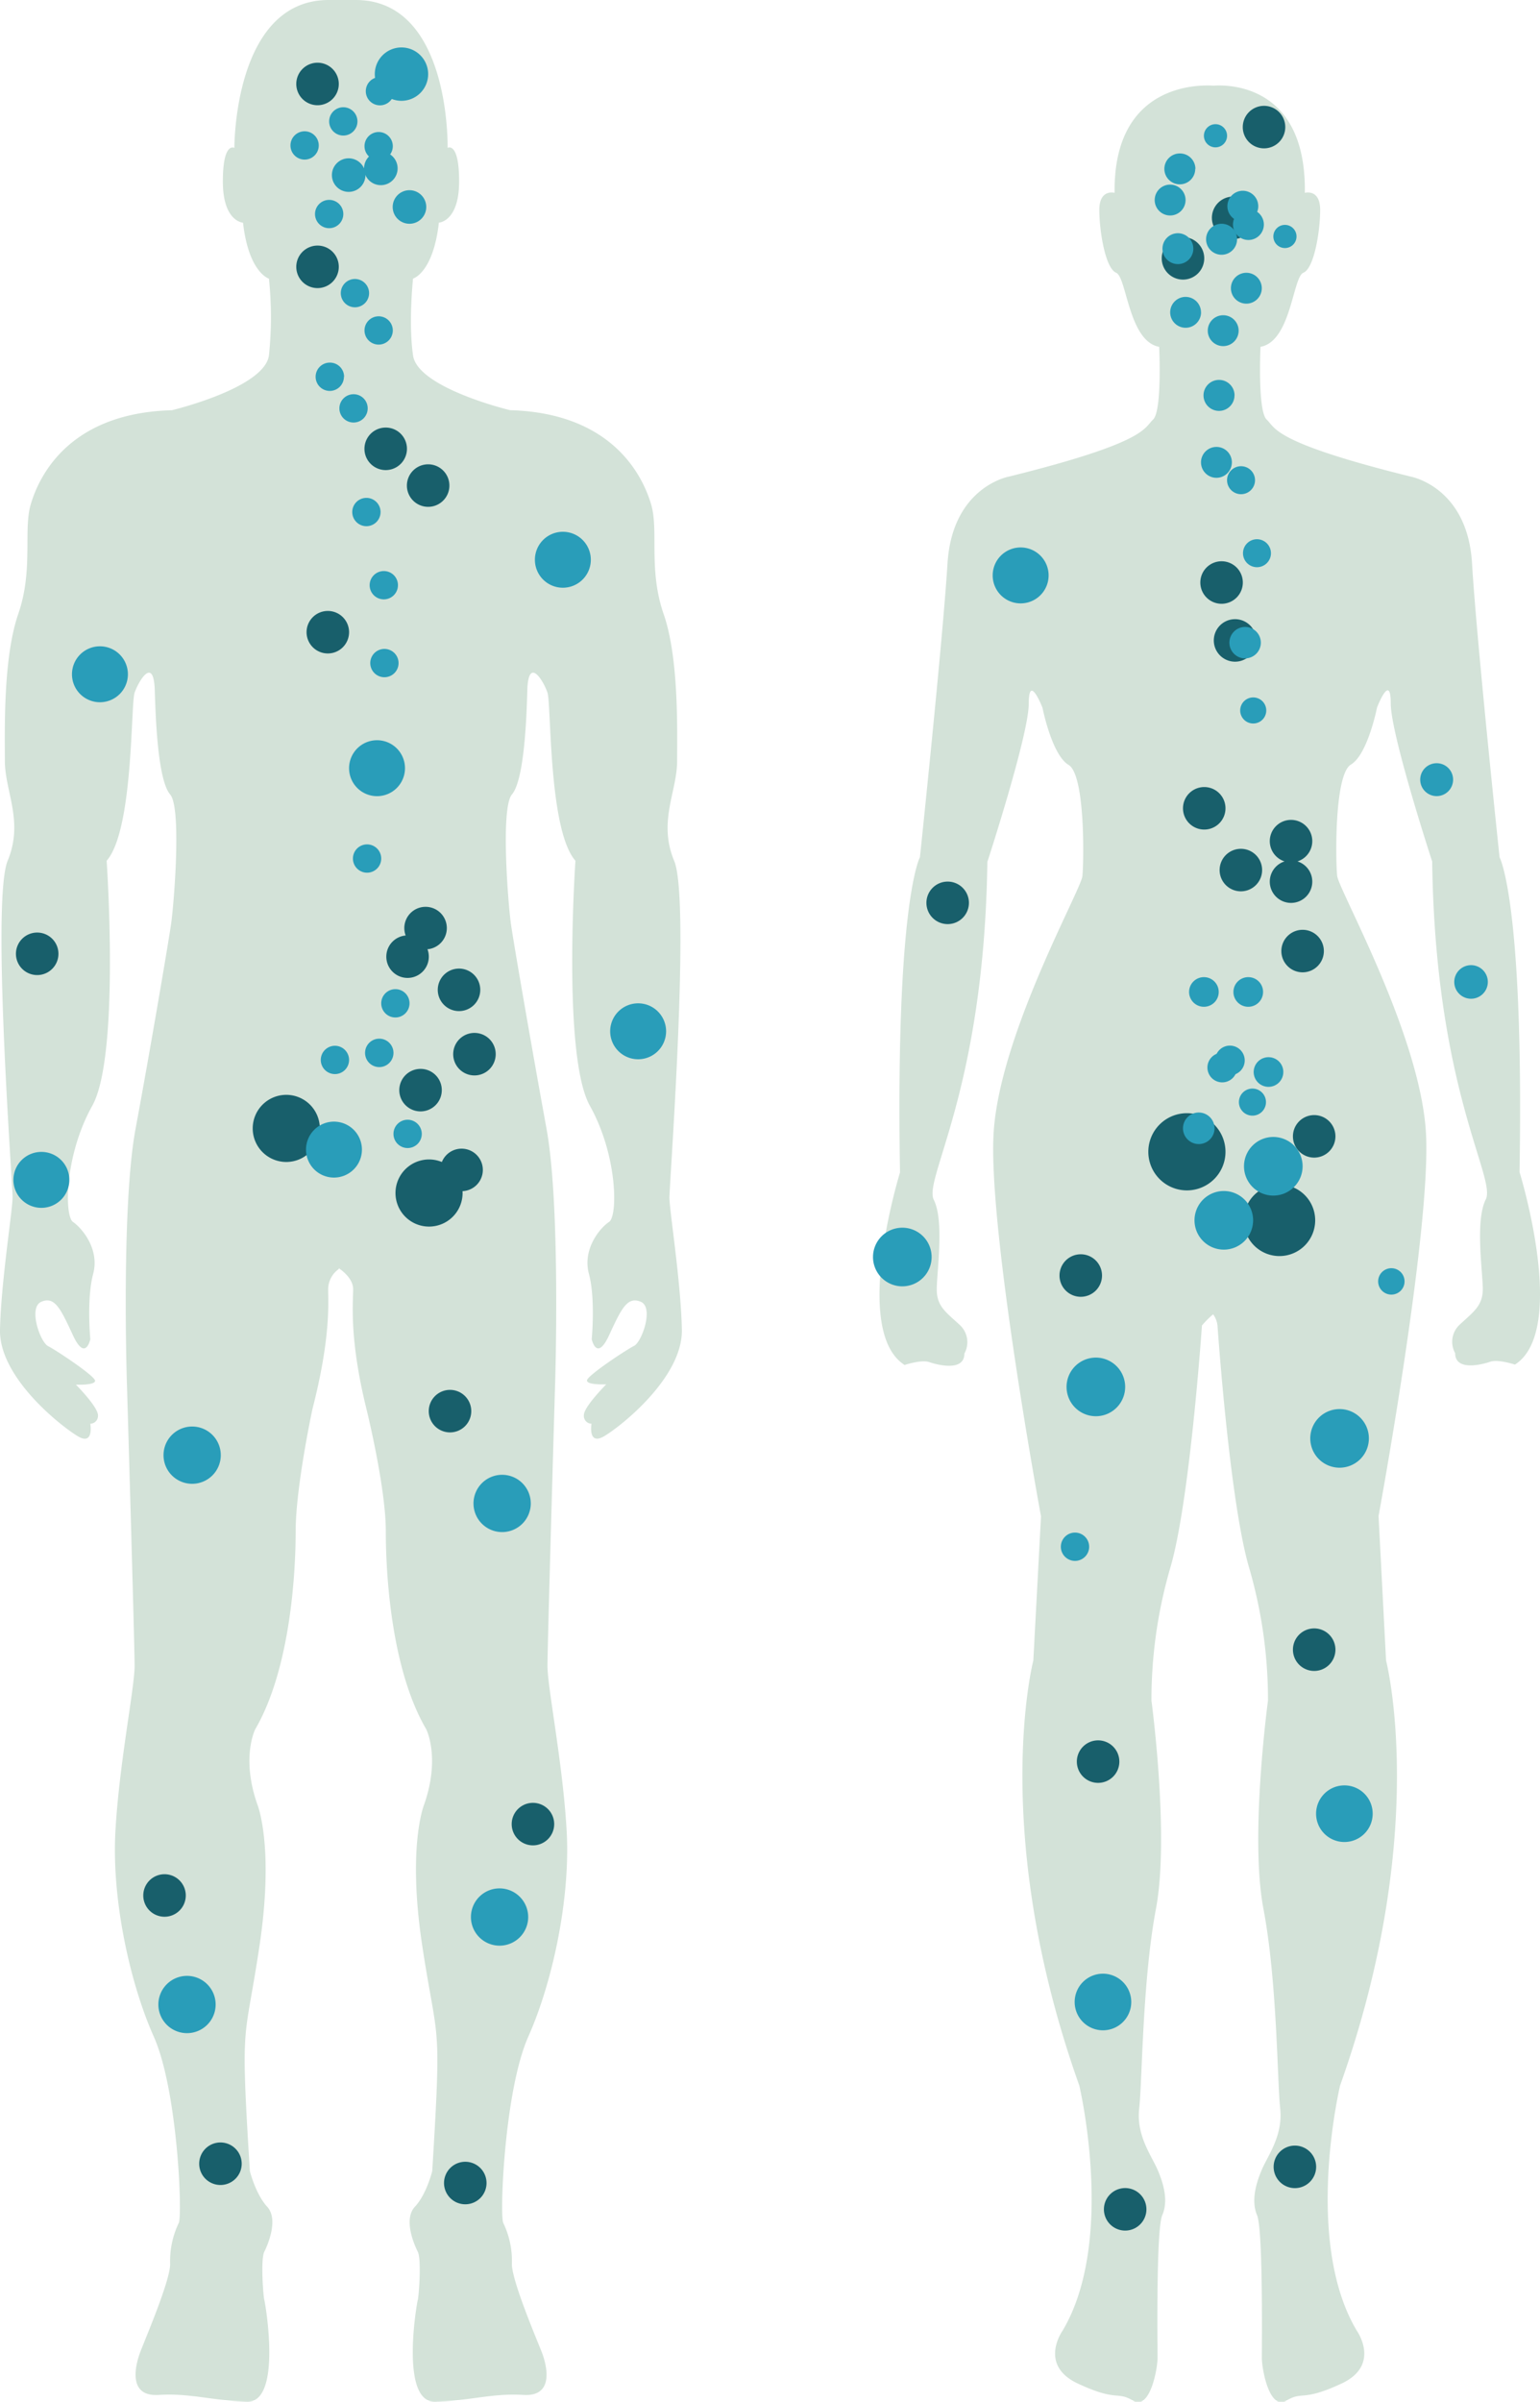 <?xml version="1.0" encoding="UTF-8"?> <svg xmlns="http://www.w3.org/2000/svg" viewBox="0 0 275.38 429.32"><title>best_ecs</title><path d="M119.71,214c0-2.4,3.78-53.06.85-60.1s.52-12.37.52-17.87.34-18.36-2.41-26.27-.86-14.94-2.23-19.58S109.9,73.84,91.2,73.32c0,0-16.49-3.94-17.34-9.78s0-13.74,0-13.74,3.6-1,4.62-10c0,0,3.62-.17,3.62-7.37s-2.06-6-2.06-6S80.62,0,63.62,0H58.76c-17,0-16.85,26.44-16.85,26.44s-2.06-1.2-2.06,6,3.61,7.37,3.61,7.37c1,8.94,4.63,10,4.63,10a66,66,0,0,1,0,13.74c-.85,5.84-17.35,9.78-17.35,9.78C12,73.84,6.87,85.51,5.5,90.15S6,101.83,3.27,109.73.87,130.52.87,136s3.42,10.82.5,17.87.88,57.7.88,60.1S.19,229.08,0,237.68,11,255,13.92,256.74s2.23-2.24,2.23-2.24A1.4,1.4,0,0,0,17.52,253c0-1.53-3.95-5.49-3.95-5.49s3.43.16,3.43-.69-7-5.49-8.4-6.19S5,233.72,7.39,232.7s3.43,1.19,5.66,6,3.1.69,3.1.69-.69-7.22.51-11.68-2.07-8.24-3.61-9.28-1.54-11.84,3.45-20.77,2.57-43.79,2.57-43.79c4.81-5.49,4.29-28,5-30.05s3.43-6.7,3.61-.35.68,16.15,2.75,18.55.68,19.58.16,23.17-3.77,22.69-6.35,36.59-1.55,45.33-1.55,45.33,1.38,46.72,1.38,50.67-2.74,17.34-3.43,29.53,2.57,27.14,6.86,36.75,5.15,32.11,4.46,33.32a15.73,15.73,0,0,0-1.54,7.2c.17,2.75-4.47,13.57-5.32,15.81s-2.41,8.07,3.26,7.72,9.45,1,15.8,1.21,3.27-17.7,3.1-18.21-.69-7.21,0-8.59,2.56-5.83.51-8.06-3.09-6.36-3.09-6.36c-1.72-27.81-1-22.15,1.71-40.19S46,322.5,46,322.5c-2.93-8.42-.35-13.4-.35-13.4,6.18-10.63,7.22-27.47,7.22-35.37s3-21.85,3-21.85c3.3-12.83,2.81-19,2.81-21.42a4.47,4.47,0,0,1,1.9-3.61v-.15c.88.6,2.57,2,2.57,3.76,0,2.41-.73,8.79,2.38,21.42,0,0,3.46,13.95,3.46,21.85s1,24.74,7.22,35.37c0,0,2.57,5-.34,13.4,0,0-3.1,7.39-.35,25.41S79,360.29,77.29,388.1c0,0-1,4.12-3.09,6.36s-.18,6.69.51,8.06.17,8.08,0,8.59-3.26,18.38,3.1,18.21,10.12-1.55,15.8-1.21,4.12-5.49,3.24-7.72-5.48-13.06-5.31-15.81a15.61,15.61,0,0,0-1.54-7.2c-.68-1.21.18-23.7,4.47-33.32s7.55-24.56,6.86-36.75-3.43-25.58-3.43-29.53,1.37-50.67,1.37-50.67,1-31.42-1.54-45.33-5.85-33-6.36-36.59-1.88-20.77.17-23.17,2.59-12.2,2.75-18.55,2.92-1.71,3.61.35.16,24.56,5,30.05c0,0-2.4,34.86,2.58,43.79s5,19.75,3.43,20.77-4.8,4.82-3.6,9.28.5,11.68.5,11.68.88,4.12,3.1-.69,3.27-7,5.67-6,.18,7.2-1.19,7.88-8.43,5.34-8.43,6.19,3.45.69,3.45.69-4,4-4,5.49a1.4,1.4,0,0,0,1.36,1.55s-.68,3.95,2.25,2.24,14.08-10.49,13.91-19.06-2.23-21.31-2.23-23.71" style="fill:#d3e2d8"></path><path d="M60.58,15a3.8,3.8,0,1,1-3.79-3.79A3.8,3.8,0,0,1,60.58,15" style="fill:#185f6b"></path><path d="M72.77,80.23a3.8,3.8,0,1,1-3.8-3.8,3.79,3.79,0,0,1,3.8,3.8" style="fill:#185f6b"></path><path d="M80.36,86.78A3.8,3.8,0,1,1,76.57,83a3.8,3.8,0,0,1,3.79,3.79" style="fill:#185f6b"></path><path d="M62.42,113a3.8,3.8,0,1,1-3.79-3.79A3.8,3.8,0,0,1,62.42,113" style="fill:#185f6b"></path><path d="M79.9,165.89a3.8,3.8,0,1,1-3.79-3.79,3.8,3.8,0,0,1,3.79,3.79" style="fill:#185f6b"></path><path d="M76.68,171a3.8,3.8,0,1,1-3.79-3.79A3.8,3.8,0,0,1,76.68,171" style="fill:#185f6b"></path><path d="M10.45,170.49a3.8,3.8,0,1,1-3.8-3.79,3.8,3.8,0,0,1,3.8,3.79" style="fill:#185f6b"></path><path d="M85.88,176.93a3.8,3.8,0,1,1-3.79-3.79,3.8,3.8,0,0,1,3.79,3.79" style="fill:#185f6b"></path><path d="M88.64,188.43a3.8,3.8,0,1,1-3.79-3.79,3.79,3.79,0,0,1,3.79,3.79" style="fill:#185f6b"></path><path d="M79,194.87a3.8,3.8,0,1,1-3.79-3.8,3.79,3.79,0,0,1,3.79,3.8" style="fill:#185f6b"></path><path d="M86.34,209.13a3.8,3.8,0,1,1-3.8-3.8,3.8,3.8,0,0,1,3.8,3.8" style="fill:#185f6b"></path><path d="M84.27,252.25a3.8,3.8,0,1,1-3.8-3.8,3.8,3.8,0,0,1,3.8,3.8" style="fill:#185f6b"></path><path d="M99.1,326.06a3.8,3.8,0,1,1-3.79-3.79,3.8,3.8,0,0,1,3.79,3.79" style="fill:#185f6b"></path><path d="M33.22,338.83a3.8,3.8,0,1,1-3.8-3.8,3.8,3.8,0,0,1,3.8,3.8" style="fill:#185f6b"></path><path d="M43.22,386.78a3.8,3.8,0,1,1-3.8-3.8,3.8,3.8,0,0,1,3.8,3.8" style="fill:#185f6b"></path><path d="M87,390.23a3.8,3.8,0,1,1-3.8-3.8,3.8,3.8,0,0,1,3.8,3.8" style="fill:#185f6b"></path><path d="M57.19,201.71a6,6,0,1,1-6-6,6,6,0,0,1,6,6" style="fill:#185f6b"></path><path d="M82.72,213.26a6,6,0,1,1-6-6,6,6,0,0,1,6,6" style="fill:#185f6b"></path><path d="M60.58,47.69a3.8,3.8,0,1,1-3.79-3.79,3.79,3.79,0,0,1,3.79,3.79" style="fill:#185f6b"></path><path d="M63.92,21.7a2.53,2.53,0,1,1-2.54-2.53,2.54,2.54,0,0,1,2.54,2.53" style="fill:#299db9"></path><path d="M70.47,16.3a2.53,2.53,0,1,1-2.53-2.53,2.53,2.53,0,0,1,2.53,2.53" style="fill:#299db9"></path><path d="M57,26a2.53,2.53,0,1,1-2.53-2.53A2.53,2.53,0,0,1,57,26" style="fill:#299db9"></path><path d="M61.39,38.26a2.53,2.53,0,1,1-2.53-2.53,2.53,2.53,0,0,1,2.53,2.53" style="fill:#299db9"></path><path d="M66,52.4a2.53,2.53,0,1,1-2.54-2.53A2.54,2.54,0,0,1,66,52.4" style="fill:#299db9"></path><path d="M70.24,59.07a2.53,2.53,0,1,1-2.53-2.53,2.53,2.53,0,0,1,2.53,2.53" style="fill:#299db9"></path><path d="M61.5,67.35A2.53,2.53,0,1,1,59,64.82a2.53,2.53,0,0,1,2.53,2.53" style="fill:#299db9"></path><path d="M65.75,73a2.53,2.53,0,1,1-2.53-2.53A2.52,2.52,0,0,1,65.75,73" style="fill:#299db9"></path><path d="M68.05,91.5A2.53,2.53,0,1,1,65.52,89a2.53,2.53,0,0,1,2.53,2.53" style="fill:#299db9"></path><path d="M71.16,104.61a2.53,2.53,0,1,1-2.53-2.53,2.52,2.52,0,0,1,2.53,2.53" style="fill:#299db9"></path><path d="M71.27,118.52A2.53,2.53,0,1,1,68.74,116a2.53,2.53,0,0,1,2.53,2.53" style="fill:#299db9"></path><path d="M68.17,153.47a2.53,2.53,0,1,1-2.53-2.53,2.53,2.53,0,0,1,2.53,2.53" style="fill:#299db9"></path><path d="M73.23,179.35a2.53,2.53,0,1,1-2.53-2.53,2.52,2.52,0,0,1,2.53,2.53" style="fill:#299db9"></path><path d="M62.42,189.46a2.53,2.53,0,1,1-2.53-2.52,2.53,2.53,0,0,1,2.53,2.52" style="fill:#299db9"></path><path d="M75.42,202.69a2.53,2.53,0,1,1-2.54-2.53,2.54,2.54,0,0,1,2.54,2.53" style="fill:#299db9"></path><path d="M39.48,260.12A5.12,5.12,0,1,1,34.36,255a5.12,5.12,0,0,1,5.12,5.11" style="fill:#299db9"></path><path d="M94.91,268.75a5.12,5.12,0,1,1-5.13-5.12,5.12,5.12,0,0,1,5.13,5.12" style="fill:#299db9"></path><path d="M94.45,342.68a5.12,5.12,0,1,1-5.13-5.12,5.13,5.13,0,0,1,5.13,5.12" style="fill:#299db9"></path><path d="M38.56,358.32a5.12,5.12,0,1,1-5.12-5.12,5.12,5.12,0,0,1,5.12,5.12" style="fill:#299db9"></path><path d="M70.36,188.2a2.54,2.54,0,1,1-2.54-2.53,2.54,2.54,0,0,1,2.54,2.53" style="fill:#299db9"></path><path d="M105.65,100.06a5,5,0,1,1-5-5,5,5,0,0,1,5,5" style="fill:#299db9"></path><path d="M22.87,120.53a5,5,0,1,1-5-5,5,5,0,0,1,5,5" style="fill:#299db9"></path><path d="M72.42,137.32a5,5,0,1,1-5-5,5,5,0,0,1,5,5" style="fill:#299db9"></path><path d="M119.11,184.35a5,5,0,1,1-5-5,5,5,0,0,1,5,5" style="fill:#299db9"></path><path d="M64.72,205.5a5,5,0,1,1-5-5,5,5,0,0,1,5,5" style="fill:#299db9"></path><path d="M12.4,210.91a5,5,0,1,1-5-5,5,5,0,0,1,5,5" style="fill:#299db9"></path><path d="M70.24,26.13a2.53,2.53,0,1,1-2.53-2.53,2.53,2.53,0,0,1,2.53,2.53" style="fill:#299db9"></path><path d="M71.1,30.1a3,3,0,1,1-3-3,3,3,0,0,1,3,3" style="fill:#299db9"></path><path d="M65.35,31.3a3,3,0,1,1-3-3,3,3,0,0,1,3,3" style="fill:#299db9"></path><path d="M76.22,37a3,3,0,1,1-3-3,3,3,0,0,1,3,3" style="fill:#299db9"></path><path d="M76.56,13.25a4.77,4.77,0,1,1-4.77-4.77,4.77,4.77,0,0,1,4.77,4.77" style="fill:#299db9"></path><path d="M271.72,209.58c.82-48.43-3.57-56.34-3.57-56.34s-4.11-38.74-4.92-52.5-11-15.55-11-15.55C227.59,79.08,228.14,76.53,226.5,75s-1.1-13-1.1-13c5.49-1,5.76-12.49,7.67-13.25s3-7.39,3-11.22-2.74-3.06-2.74-3.06C233.6,15,219.54,15.13,217,15.31c-2.73-.18-17.94-.33-17.69,19.16,0,0-2.73-.76-2.73,3.06s1.09,10.44,3,11.22S201.8,61,207.28,62c0,0,.56,11.47-1.09,13s-1.1,4.08-25.76,10.19c0,0-10.15,1.79-11,15.55s-4.93,52.5-4.93,52.5-4.39,7.91-3.56,56.34c0,0-8.77,28.29.82,34.42,0,0,3-1,4.39-.52s6.3,1.79,6.3-1.52a4.19,4.19,0,0,0-.82-5.11c-2.47-2.29-4.12-3.31-4.12-6.37s1.37-12.23-.53-16,9-19.63,9.58-60.41c0,0,7.4-22.69,7.4-28.29s2.46.75,2.46.75,1.66,8.42,4.66,10.2,2.74,17.34,2.47,19.89-15.07,28.79-15.9,46.38,8.5,68.06,8.5,68.06l-1.37,25.75s-7.95,30.57,8.22,76c0,0,6.58,27.77-3,43.83,0,0-4.38,6.12,2.75,9.44s6.85,1.27,9.86,3.05,4.38-5.61,4.38-7.65-.27-22.94.84-25.49.27-5.59-.84-8.15-3.83-6.11-3.28-10.95.55-22.7,3-35.7-.81-37.2-.81-37.2a84.62,84.62,0,0,1,3.29-23.46c3.56-11.72,5.74-43.59,5.74-43.59a17.2,17.2,0,0,1,2-2,4.23,4.23,0,0,1,.78,2s2.18,31.87,5.74,43.59a84.62,84.62,0,0,1,3.29,23.46s-3.29,24.21-.82,37.2,2.47,30.85,3,35.7-2.2,8.41-3.28,10.95-1.93,5.61-.85,8.15.85,23.45.85,25.49,1.35,9.44,4.38,7.65,2.74.26,9.86-3.05,2.75-9.44,2.75-9.44c-9.61-16.06-3-43.83-3-43.83,16.16-45.39,8.22-76,8.22-76L246.51,271s9.31-50.46,8.5-68.06-15.63-43.84-15.9-46.38-.55-18.1,2.46-19.89,4.67-10.2,4.67-10.2,2.45-6.37,2.45-.75S256.1,154,256.1,154c.55,40.78,11.51,56.58,9.58,60.41s-.53,13-.53,16-1.65,4.08-4.12,6.37a4.17,4.17,0,0,0-.82,5.11c0,3.31,4.94,2,6.3,1.52s4.39.52,4.39.52c9.58-6.13.82-34.42.82-34.42" style="fill:#d3e2d8"></path><path d="M229.83,22.72a3.8,3.8,0,1,1-3.8-3.8,3.8,3.8,0,0,1,3.8,3.8" style="fill:#185f6b"></path><path d="M215.34,46.17a3.8,3.8,0,1,1-3.79-3.79,3.8,3.8,0,0,1,3.79,3.79" style="fill:#185f6b"></path><path d="M222.24,104.12a3.8,3.8,0,1,1-3.79-3.79,3.8,3.8,0,0,1,3.79,3.79" style="fill:#185f6b"></path><path d="M224.65,114.47a3.8,3.8,0,1,1-3.79-3.79,3.8,3.8,0,0,1,3.79,3.79" style="fill:#185f6b"></path><path d="M219.14,144.49a3.8,3.8,0,1,1-3.8-3.8,3.8,3.8,0,0,1,3.8,3.8" style="fill:#185f6b"></path><path d="M234.66,150.35a3.8,3.8,0,1,1-3.8-3.79,3.8,3.8,0,0,1,3.8,3.79" style="fill:#185f6b"></path><path d="M225.69,155.52a3.8,3.8,0,1,1-3.8-3.79,3.8,3.8,0,0,1,3.8,3.79" style="fill:#185f6b"></path><path d="M234.66,157.59a3.8,3.8,0,1,1-3.8-3.79,3.8,3.8,0,0,1,3.8,3.79" style="fill:#185f6b"></path><path d="M236.73,170a3.8,3.8,0,1,1-3.8-3.79,3.8,3.8,0,0,1,3.8,3.79" style="fill:#185f6b"></path><path d="M173.26,161.39a3.8,3.8,0,1,1-3.8-3.8,3.8,3.8,0,0,1,3.8,3.8" style="fill:#185f6b"></path><path d="M238.8,203.13a3.8,3.8,0,1,1-3.8-3.8,3.8,3.8,0,0,1,3.8,3.8" style="fill:#185f6b"></path><path d="M197.06,228a3.8,3.8,0,1,1-3.8-3.79,3.8,3.8,0,0,1,3.8,3.79" style="fill:#185f6b"></path><path d="M238.8,294.88a3.8,3.8,0,1,1-3.8-3.79,3.8,3.8,0,0,1,3.8,3.79" style="fill:#185f6b"></path><path d="M200.16,314.89a3.8,3.8,0,1,1-3.79-3.79,3.8,3.8,0,0,1,3.79,3.79" style="fill:#185f6b"></path><path d="M235.35,387.33a3.8,3.8,0,1,1-3.8-3.79,3.8,3.8,0,0,1,3.8,3.79" style="fill:#185f6b"></path><path d="M205,394.92a3.8,3.8,0,1,1-3.79-3.79,3.8,3.8,0,0,1,3.79,3.79" style="fill:#185f6b"></path><path d="M219.14,205.89a6.9,6.9,0,1,1-6.9-6.9,6.91,6.91,0,0,1,6.9,6.9" style="fill:#185f6b"></path><path d="M235.18,218.13a6.39,6.39,0,1,1-6.39-6.38,6.39,6.39,0,0,1,6.39,6.38" style="fill:#185f6b"></path><path d="M224.31,38.93a3.8,3.8,0,1,1-3.8-3.79,3.79,3.79,0,0,1,3.8,3.79" style="fill:#185f6b"></path><path d="M220.28,82.65a2.76,2.76,0,1,1-2.76-2.76,2.75,2.75,0,0,1,2.76,2.76" style="fill:#299db9"></path><path d="M224.42,85.84a2.5,2.5,0,1,1-2.5-2.5,2.5,2.5,0,0,1,2.5,2.5" style="fill:#299db9"></path><path d="M187.51,102.86a5,5,0,1,1-4.95-5,5,5,0,0,1,4.95,5" style="fill:#299db9"></path><path d="M226.43,127a2.33,2.33,0,1,1-2.32-2.33,2.33,2.33,0,0,1,2.32,2.33" style="fill:#299db9"></path><path d="M259.84,139.37a2.94,2.94,0,1,1-2.93-2.94,2.93,2.93,0,0,1,2.93,2.94" style="fill:#299db9"></path><path d="M166.59,224.69a5.24,5.24,0,1,1-5.24-5.23,5.23,5.23,0,0,1,5.24,5.23" style="fill:#299db9"></path><path d="M201.2,247.91a5.24,5.24,0,1,1-5.24-5.23,5.24,5.24,0,0,1,5.24,5.23" style="fill:#299db9"></path><path d="M244.78,257.11a5.24,5.24,0,1,1-5.24-5.23,5.24,5.24,0,0,1,5.24,5.23" style="fill:#299db9"></path><path d="M194.76,276.49a2.53,2.53,0,1,1-2.53-2.53,2.53,2.53,0,0,1,2.53,2.53" style="fill:#299db9"></path><path d="M245.46,324.21a5.06,5.06,0,1,1-5.06-5.06,5.05,5.05,0,0,1,5.06,5.06" style="fill:#299db9"></path><path d="M202.29,357.87a5.06,5.06,0,1,1-5.06-5.06,5.07,5.07,0,0,1,5.06,5.06" style="fill:#299db9"></path><path d="M251.16,229.06a2.36,2.36,0,1,1-2.36-2.36,2.36,2.36,0,0,1,2.36,2.36" style="fill:#299db9"></path><path d="M266.05,175.53a3,3,0,1,1-3-3,3,3,0,0,1,3,3" style="fill:#299db9"></path><path d="M225.86,177.31a2.65,2.65,0,1,1-2.64-2.64,2.64,2.64,0,0,1,2.64,2.64" style="fill:#299db9"></path><path d="M217.93,177.31a2.65,2.65,0,1,1-2.65-2.64,2.65,2.65,0,0,1,2.65,2.64" style="fill:#299db9"></path><path d="M221.21,190.82a2.65,2.65,0,1,1-2.65-2.64,2.65,2.65,0,0,1,2.65,2.64" style="fill:#299db9"></path><path d="M222.58,189.56a2.65,2.65,0,1,1-2.64-2.65,2.65,2.65,0,0,1,2.64,2.65" style="fill:#299db9"></path><path d="M229.48,191.63a2.65,2.65,0,1,1-2.64-2.65,2.64,2.64,0,0,1,2.64,2.65" style="fill:#299db9"></path><path d="M226.38,197a2.42,2.42,0,1,1-2.42-2.41,2.42,2.42,0,0,1,2.42,2.41" style="fill:#299db9"></path><path d="M217.18,201.69a2.82,2.82,0,1,1-2.82-2.82,2.82,2.82,0,0,1,2.82,2.82" style="fill:#299db9"></path><path d="M232.93,208.47a5.24,5.24,0,1,1-5.23-5.23,5.24,5.24,0,0,1,5.23,5.23" style="fill:#299db9"></path><path d="M224.08,218.13a5.24,5.24,0,1,1-5.23-5.23,5.24,5.24,0,0,1,5.23,5.23" style="fill:#299db9"></path><path d="M227.27,98.89a2.5,2.5,0,1,1-2.5-2.5,2.51,2.51,0,0,1,2.5,2.5" style="fill:#299db9"></path><path d="M225.46,114.88a2.81,2.81,0,1,1-2.81-2.81,2.81,2.81,0,0,1,2.81,2.81" style="fill:#299db9"></path><path d="M231.84,42.26a2.07,2.07,0,1,1-2.07-2.06,2.07,2.07,0,0,1,2.07,2.06" style="fill:#299db9"></path><path d="M225.63,51.52a2.76,2.76,0,1,1-2.76-2.76,2.76,2.76,0,0,1,2.76,2.76" style="fill:#299db9"></path><path d="M213.39,44.45a2.76,2.76,0,1,1-2.76-2.76,2.77,2.77,0,0,1,2.76,2.76" style="fill:#299db9"></path><path d="M221.21,42.72A2.77,2.77,0,1,1,218.45,40a2.76,2.76,0,0,1,2.76,2.76" style="fill:#299db9"></path><path d="M226,40.14a2.76,2.76,0,1,1-2.75-2.76A2.76,2.76,0,0,1,226,40.14" style="fill:#299db9"></path><path d="M225,36.86a2.76,2.76,0,1,1-2.76-2.76A2.77,2.77,0,0,1,225,36.86" style="fill:#299db9"></path><path d="M212,35.71A2.76,2.76,0,1,1,209.24,33,2.77,2.77,0,0,1,212,35.71" style="fill:#299db9"></path><path d="M213.73,30.19A2.76,2.76,0,1,1,211,27.43a2.76,2.76,0,0,1,2.76,2.76" style="fill:#299db9"></path><path d="M219.42,24.27a2.07,2.07,0,1,1-2.07-2.07,2.07,2.07,0,0,1,2.07,2.07" style="fill:#299db9"></path><path d="M214.77,55.83A2.76,2.76,0,1,1,212,53.07a2.76,2.76,0,0,1,2.76,2.76" style="fill:#299db9"></path><path d="M221.49,59.11a2.76,2.76,0,1,1-2.76-2.76,2.76,2.76,0,0,1,2.76,2.76" style="fill:#299db9"></path><path d="M220.75,70.67A2.77,2.77,0,1,1,218,67.91a2.77,2.77,0,0,1,2.76,2.76" style="fill:#299db9"></path></svg> 
